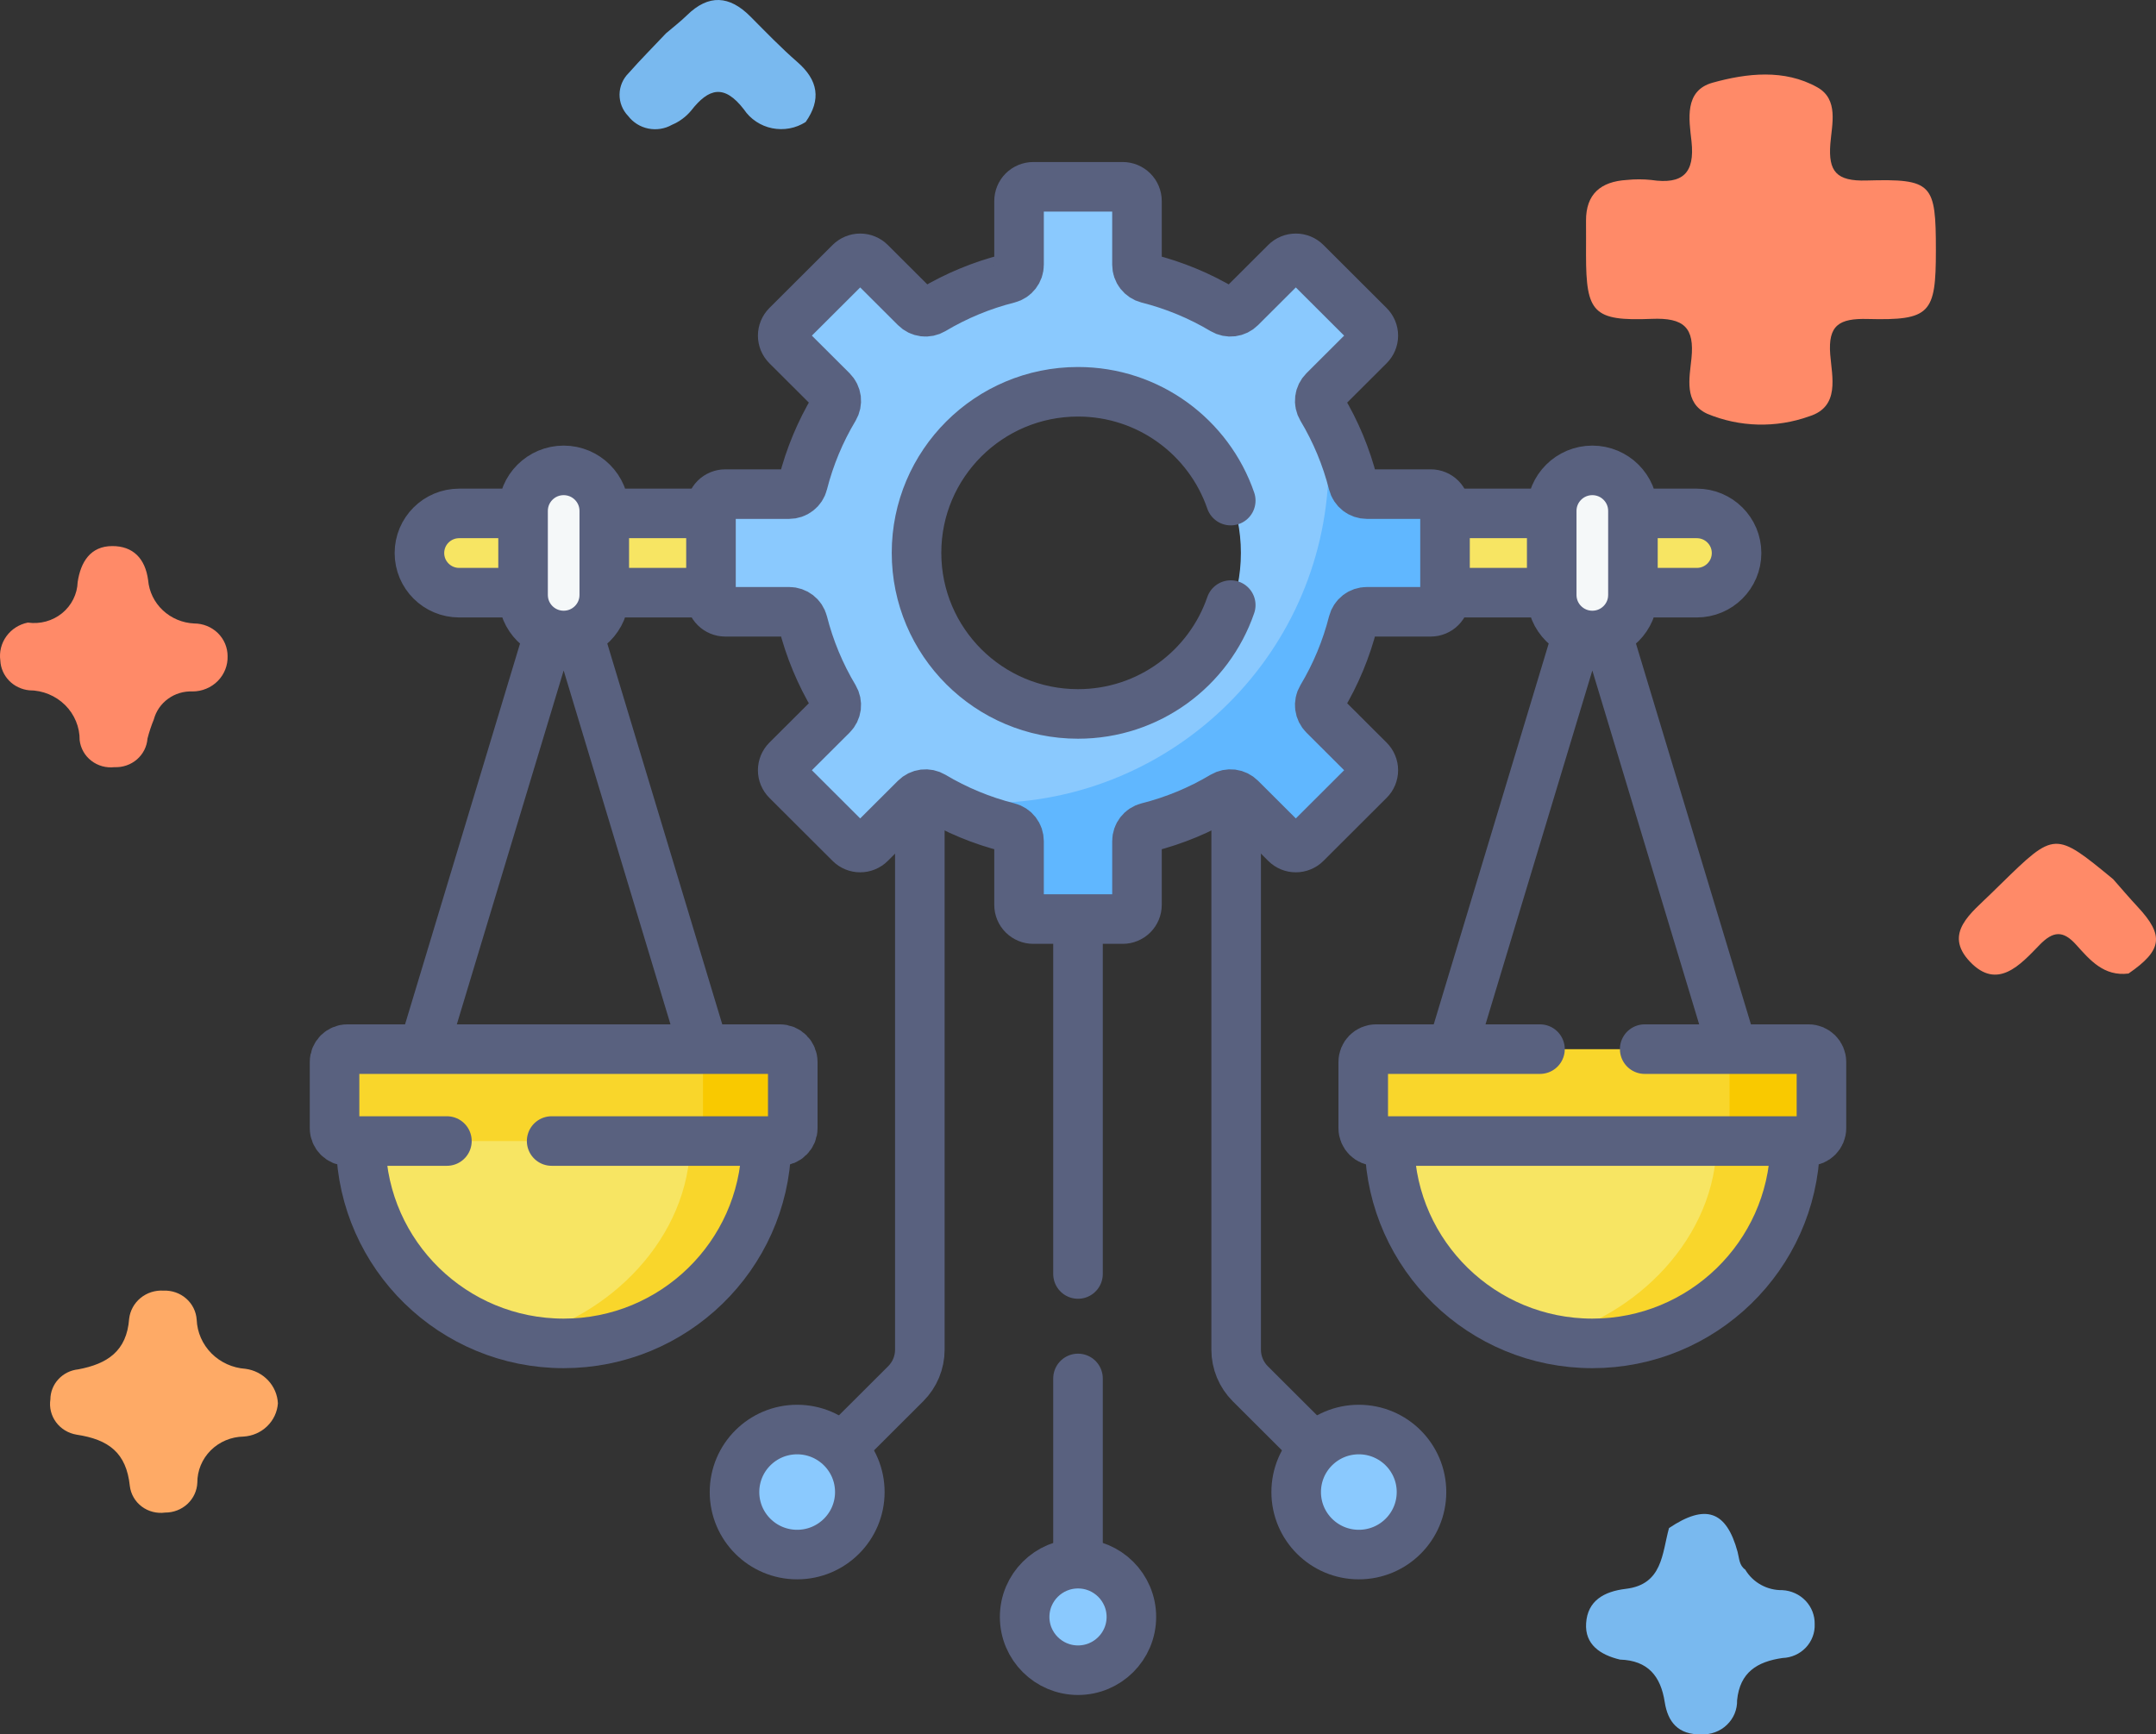 <svg width="87" height="70" viewBox="0 0 87 70" fill="none" xmlns="http://www.w3.org/2000/svg">
<rect x="0" y="0" width="87" height="70" fill="#333333" stroke="none"/>
<path d="M65.371 66.98C64.575 66.79 63.947 66.371 64.004 65.512C64.062 64.614 64.709 64.231 65.608 64.124C67.093 63.947 67.067 62.693 67.348 61.672C68.823 60.681 69.664 60.968 70.117 62.635C70.186 62.89 70.173 63.172 70.425 63.349C70.576 63.605 70.795 63.816 71.058 63.962C71.322 64.108 71.62 64.182 71.923 64.177C72.28 64.195 72.617 64.349 72.86 64.605C73.103 64.861 73.235 65.2 73.227 65.549C73.234 65.722 73.207 65.894 73.145 66.056C73.084 66.218 72.991 66.367 72.871 66.494C72.75 66.621 72.606 66.724 72.445 66.796C72.284 66.868 72.11 66.909 71.933 66.915C70.904 67.062 70.209 67.493 70.096 68.62C70.101 68.805 70.067 68.988 69.997 69.159C69.926 69.329 69.82 69.484 69.685 69.613C69.551 69.743 69.39 69.843 69.214 69.909C69.037 69.975 68.849 70.005 68.66 69.997C67.717 70.022 67.3 69.496 67.175 68.69C67.014 67.656 66.505 67.015 65.371 66.98Z" fill="#79B9EF"/>
<path d="M85.891 39.291C84.896 39.415 84.337 38.749 83.782 38.133C83.249 37.537 82.846 37.575 82.3 38.138C81.528 38.934 80.6 39.985 79.489 38.81C78.401 37.661 79.557 36.842 80.343 36.065C80.475 35.935 80.608 35.805 80.741 35.676C82.919 33.548 82.919 33.548 85.27 35.482C85.599 35.855 85.921 36.235 86.261 36.6C87.338 37.754 87.257 38.353 85.891 39.291Z" fill="#FF8A68"/>
<path d="M11.214 56.639C11.189 56.988 11.034 57.317 10.779 57.563C10.524 57.81 10.185 57.958 9.827 57.979C9.328 57.988 8.852 58.188 8.503 58.536C8.155 58.885 7.96 59.353 7.963 59.84C7.949 60.166 7.806 60.474 7.563 60.699C7.321 60.924 6.998 61.048 6.664 61.046C6.498 61.069 6.329 61.059 6.167 61.017C6.005 60.976 5.853 60.903 5.72 60.803C5.587 60.703 5.476 60.579 5.394 60.436C5.311 60.294 5.259 60.137 5.239 59.975C5.099 58.629 4.383 58.097 3.091 57.902C2.759 57.847 2.461 57.668 2.263 57.401C2.065 57.135 1.983 56.804 2.033 56.478C2.035 56.177 2.15 55.886 2.358 55.663C2.565 55.439 2.85 55.298 3.158 55.266C4.329 55.046 5.114 54.532 5.211 53.226C5.248 52.898 5.414 52.597 5.672 52.385C5.931 52.173 6.264 52.067 6.601 52.089C6.937 52.075 7.265 52.19 7.515 52.41C7.765 52.63 7.916 52.936 7.937 53.264C7.958 53.772 8.17 54.255 8.533 54.621C8.896 54.986 9.384 55.208 9.905 55.244C10.256 55.29 10.579 55.455 10.819 55.71C11.058 55.965 11.198 56.293 11.214 56.639Z" fill="#FEAA66"/>
<path d="M26.878 1.342C27.159 1.101 27.455 0.875 27.719 0.617C28.593 -0.241 29.433 -0.184 30.276 0.662C30.898 1.286 31.51 1.925 32.175 2.503C33.016 3.235 33.147 4.018 32.511 4.923C32.314 5.05 32.093 5.138 31.861 5.181C31.629 5.224 31.39 5.222 31.159 5.176C30.927 5.129 30.708 5.038 30.513 4.908C30.317 4.778 30.15 4.612 30.021 4.419C29.223 3.383 28.596 3.556 27.887 4.467C27.68 4.715 27.415 4.911 27.114 5.038C26.827 5.201 26.488 5.254 26.163 5.189C25.838 5.124 25.549 4.944 25.351 4.685C25.122 4.449 24.997 4.137 25 3.812C25.004 3.488 25.136 3.178 25.37 2.947C25.853 2.398 26.374 1.878 26.878 1.342Z" fill="#79B9EF"/>
<path d="M1.123 25.127C1.367 25.162 1.617 25.147 1.855 25.082C2.093 25.017 2.315 24.903 2.505 24.749C2.695 24.594 2.849 24.402 2.957 24.185C3.066 23.968 3.126 23.731 3.134 23.49C3.255 22.689 3.643 22.042 4.528 22.039C5.368 22.036 5.86 22.54 5.977 23.412C6.016 23.874 6.226 24.307 6.568 24.629C6.91 24.951 7.36 25.141 7.835 25.163C8.012 25.163 8.188 25.197 8.352 25.264C8.516 25.33 8.664 25.427 8.79 25.549C8.915 25.672 9.014 25.817 9.082 25.977C9.149 26.137 9.184 26.308 9.184 26.481C9.19 26.666 9.158 26.85 9.089 27.023C9.021 27.195 8.918 27.353 8.786 27.486C8.654 27.619 8.496 27.724 8.321 27.796C8.146 27.869 7.959 27.906 7.769 27.906C7.416 27.891 7.068 27.995 6.784 28.201C6.5 28.406 6.297 28.7 6.208 29.034C6.105 29.285 6.019 29.544 5.952 29.807C5.928 30.131 5.775 30.433 5.527 30.649C5.278 30.864 4.952 30.977 4.62 30.962C4.454 30.981 4.286 30.968 4.126 30.924C3.965 30.879 3.816 30.805 3.685 30.703C3.554 30.602 3.445 30.477 3.365 30.334C3.284 30.192 3.233 30.035 3.214 29.874C3.217 29.611 3.166 29.35 3.065 29.107C2.964 28.863 2.815 28.641 2.626 28.454C2.437 28.267 2.211 28.118 1.963 28.016C1.715 27.914 1.448 27.861 1.179 27.86C0.869 27.829 0.581 27.691 0.367 27.471C0.153 27.25 0.027 26.962 0.013 26.659C-0.036 26.314 0.052 25.963 0.258 25.679C0.464 25.394 0.773 25.197 1.123 25.127Z" fill="#FF8A68"/>
<path d="M78.118 10.113C78.118 12.657 77.895 12.937 75.365 12.874C74.22 12.844 73.762 13.12 73.854 14.305C73.924 15.207 74.258 16.413 73.006 16.803C71.67 17.282 70.197 17.245 68.888 16.698C67.945 16.262 68.174 15.255 68.254 14.471C68.382 13.22 67.956 12.815 66.645 12.869C64.281 12.966 64.002 12.614 64 10.285C64 9.827 64.004 9.369 64 8.911C63.994 7.834 64.591 7.327 65.644 7.263C65.971 7.229 66.301 7.229 66.628 7.263C67.905 7.455 68.397 6.987 68.256 5.703C68.159 4.825 67.95 3.66 69.109 3.337C70.487 2.954 72.004 2.78 73.331 3.522C74.207 4.012 73.92 5.019 73.859 5.804C73.773 6.916 74.099 7.32 75.315 7.285C77.987 7.21 78.118 7.407 78.118 10.113Z" fill="#FF8A68"/>
<path d="M30.413 46.047C30.413 50.557 27.266 53.931 22.745 53.931C22.123 53.931 21.517 54.144 20.934 54.012C17.285 53.19 14.56 49.936 14.56 46.046L22.745 45.203L30.413 46.047Z" fill="#F7E563"/>
<path d="M31.265 45.862L28.091 46.052H14.02C13.882 46.052 13.75 45.997 13.652 45.9C13.555 45.802 13.5 45.67 13.5 45.533V42.862C13.5 42.725 13.555 42.593 13.652 42.496C13.75 42.398 13.882 42.344 14.02 42.344H28.091L31.234 42.545C31.372 42.545 31.504 42.6 31.602 42.697C31.699 42.795 31.754 42.927 31.754 43.064L31.785 45.343C31.785 45.481 31.73 45.613 31.632 45.71C31.535 45.807 31.403 45.862 31.265 45.862Z" fill="#F9D62B"/>
<path d="M29.981 44.438L27.85 46.051C27.85 49.941 24.584 53.194 20.935 54.017C21.529 54.151 22.136 54.219 22.746 54.219C27.267 54.219 30.932 50.562 30.932 46.051L29.981 44.438Z" fill="#F9D62B"/>
<path d="M31.47 42.344H27.849C27.986 42.344 28.119 42.398 28.216 42.496C28.314 42.593 28.368 42.725 28.368 42.862V45.533C28.368 45.601 28.355 45.668 28.329 45.731C28.303 45.794 28.264 45.851 28.216 45.9C28.168 45.948 28.111 45.986 28.047 46.012C27.985 46.038 27.917 46.051 27.849 46.051H31.47C31.608 46.051 31.74 45.997 31.838 45.9C31.935 45.802 31.99 45.67 31.99 45.533V42.862C31.99 42.794 31.977 42.727 31.951 42.664C31.924 42.601 31.886 42.544 31.838 42.496C31.79 42.447 31.732 42.409 31.669 42.383C31.606 42.357 31.539 42.344 31.47 42.344Z" fill="#F9C900"/>
<path d="M71.836 46.047C71.836 50.557 68.689 53.931 64.168 53.931C63.546 53.931 62.94 54.144 62.357 54.012C58.708 53.19 55.982 49.936 55.982 46.046L64.168 45.203L71.836 46.047Z" fill="#F7E563"/>
<path d="M72.687 45.862L69.513 46.052H55.442C55.304 46.052 55.172 45.997 55.074 45.9C54.977 45.802 54.922 45.67 54.922 45.533V42.862C54.922 42.725 54.977 42.593 55.074 42.496C55.172 42.398 55.304 42.344 55.442 42.344H69.513L72.656 42.545C72.794 42.545 72.926 42.6 73.023 42.697C73.121 42.795 73.176 42.927 73.176 43.064L73.207 45.343C73.207 45.411 73.193 45.479 73.167 45.542C73.141 45.605 73.103 45.662 73.054 45.71C73.006 45.758 72.949 45.796 72.886 45.822C72.823 45.848 72.755 45.862 72.687 45.862Z" fill="#F9D62B"/>
<path d="M71.403 44.438L69.272 46.051C69.272 49.941 66.006 53.194 62.356 54.017C62.951 54.151 63.558 54.219 64.168 54.219C68.688 54.219 72.353 50.562 72.353 46.051L71.403 44.438Z" fill="#F9D62B"/>
<path d="M72.894 42.344H69.272C69.41 42.344 69.543 42.398 69.64 42.496C69.737 42.593 69.792 42.725 69.792 42.862V45.533C69.792 45.601 69.779 45.668 69.753 45.731C69.727 45.794 69.688 45.851 69.64 45.9C69.592 45.948 69.534 45.986 69.471 46.012C69.408 46.038 69.341 46.051 69.272 46.051H72.894C73.032 46.051 73.164 45.997 73.262 45.9C73.359 45.802 73.414 45.67 73.414 45.533V42.862C73.414 42.725 73.359 42.593 73.262 42.496C73.164 42.398 73.032 42.344 72.894 42.344Z" fill="#F9C900"/>
<path d="M68.472 20.719H52.714V23.918H68.472C69.357 23.918 70.075 23.202 70.075 22.318C70.075 21.435 69.357 20.719 68.472 20.719ZM18.528 20.719C17.643 20.719 16.925 21.435 16.925 22.318C16.925 23.202 17.643 23.918 18.528 23.918H34.774V20.719H18.528Z" fill="#F7E563"/>
<path d="M22.745 25.648C21.84 25.648 21.106 24.916 21.106 24.013V20.619C21.106 19.716 21.84 18.984 22.745 18.984C23.65 18.984 24.384 19.716 24.384 20.619V24.013C24.384 24.916 23.65 25.648 22.745 25.648ZM64.254 25.648C63.349 25.648 62.616 24.916 62.616 24.013V20.619C62.616 19.716 63.349 18.984 64.254 18.984C65.159 18.984 65.893 19.716 65.893 20.619V24.013C65.893 24.916 65.159 25.648 64.254 25.648Z" fill="#F5F8F9"/>
<path d="M43.501 67.408C44.69 67.408 45.654 66.445 45.654 65.258C45.654 64.072 44.69 63.109 43.501 63.109C42.311 63.109 41.347 64.072 41.347 65.258C41.347 66.445 42.311 67.408 43.501 67.408Z" fill="#8AC9FE"/>
<path d="M54.832 62.741C56.229 62.741 57.361 61.612 57.361 60.218C57.361 58.825 56.229 57.695 54.832 57.695C53.436 57.695 52.304 58.825 52.304 60.218C52.304 61.612 53.436 62.741 54.832 62.741Z" fill="#8AC9FE"/>
<path d="M32.167 62.741C33.563 62.741 34.696 61.612 34.696 60.218C34.696 58.825 33.563 57.695 32.167 57.695C30.771 57.695 29.639 58.825 29.639 60.218C29.639 61.612 30.771 62.741 32.167 62.741Z" fill="#8AC9FE"/>
<path d="M58.152 20.688C58.152 20.535 58.09 20.387 57.982 20.279C57.873 20.17 57.725 20.109 57.571 20.109L54.953 20.133C54.824 20.133 54.699 20.09 54.597 20.01C54.495 19.931 54.423 19.82 54.391 19.696C54.115 18.604 53.988 17.362 53.424 16.42C53.358 16.309 53.33 16.18 53.346 16.052C53.362 15.924 53.42 15.805 53.511 15.714L55.353 13.876C55.407 13.823 55.449 13.759 55.478 13.688C55.508 13.618 55.523 13.543 55.523 13.467C55.523 13.391 55.508 13.316 55.478 13.245C55.449 13.175 55.407 13.111 55.353 13.057L52.778 10.489C52.724 10.435 52.66 10.392 52.59 10.363C52.52 10.334 52.444 10.319 52.368 10.319C52.292 10.319 52.216 10.334 52.146 10.363C52.075 10.392 52.011 10.435 51.957 10.489L50.116 12.326C50.025 12.417 49.905 12.475 49.777 12.491C49.649 12.507 49.519 12.479 49.408 12.413C48.452 11.843 47.418 11.415 46.339 11.142C46.214 11.111 46.102 11.038 46.023 10.937C45.944 10.835 45.901 10.71 45.901 10.582V7.985C45.901 7.909 45.886 7.834 45.856 7.764C45.827 7.693 45.785 7.63 45.731 7.576C45.677 7.522 45.613 7.479 45.542 7.45C45.472 7.421 45.396 7.406 45.32 7.406H41.679C41.526 7.406 41.378 7.467 41.269 7.576C41.16 7.684 41.099 7.832 41.099 7.985V10.582C41.099 10.847 40.919 11.077 40.661 11.142C39.581 11.415 38.547 11.843 37.591 12.413C37.48 12.479 37.351 12.507 37.222 12.491C37.094 12.475 36.975 12.417 36.884 12.326L35.042 10.489C34.988 10.435 34.924 10.392 34.854 10.363C34.783 10.334 34.708 10.319 34.632 10.319C34.556 10.319 34.48 10.334 34.41 10.363C34.339 10.392 34.275 10.435 34.221 10.489L31.647 13.057C31.593 13.111 31.55 13.175 31.521 13.245C31.492 13.316 31.477 13.391 31.477 13.467C31.477 13.543 31.492 13.618 31.521 13.688C31.55 13.759 31.593 13.823 31.647 13.876L33.488 15.714C33.58 15.805 33.638 15.924 33.654 16.052C33.669 16.18 33.642 16.309 33.575 16.42C33.004 17.374 32.575 18.406 32.302 19.483C32.27 19.608 32.198 19.718 32.096 19.798C31.994 19.877 31.869 19.92 31.74 19.92H29.138C28.984 19.92 28.837 19.981 28.728 20.09C28.619 20.198 28.558 20.345 28.558 20.499V24.132C28.558 24.208 28.573 24.283 28.602 24.353C28.631 24.424 28.674 24.487 28.728 24.541C28.782 24.595 28.846 24.638 28.916 24.667C28.986 24.696 29.062 24.711 29.138 24.711H31.74C32.006 24.711 32.237 24.891 32.302 25.148C32.575 26.225 33.004 27.257 33.575 28.211C33.642 28.321 33.669 28.451 33.654 28.579C33.638 28.707 33.58 28.826 33.488 28.917L31.647 30.754C31.593 30.808 31.55 30.872 31.521 30.942C31.492 31.012 31.477 31.088 31.477 31.164C31.477 31.24 31.492 31.315 31.521 31.385C31.55 31.456 31.593 31.52 31.647 31.573L34.221 34.142C34.275 34.196 34.339 34.238 34.41 34.267C34.48 34.297 34.556 34.312 34.632 34.312C34.708 34.312 34.783 34.297 34.854 34.267C34.924 34.238 34.988 34.196 35.042 34.142L36.884 32.305C36.975 32.214 37.094 32.156 37.222 32.14C37.351 32.124 37.48 32.151 37.591 32.218C38.536 32.78 39.832 32.879 40.926 33.155C41.051 33.187 41.162 33.259 41.242 33.36C41.321 33.462 41.364 33.587 41.364 33.715L41.341 36.304C41.341 36.457 41.402 36.605 41.511 36.713C41.62 36.822 41.767 36.883 41.921 36.883L45.055 37.011C45.209 37.011 45.357 36.95 45.465 36.842C45.574 36.733 45.635 36.586 45.635 36.432V33.836C45.635 33.571 45.816 33.34 46.073 33.276C47.167 32.999 48.506 32.499 49.451 31.936C49.561 31.87 49.691 31.843 49.819 31.858C49.948 31.874 50.067 31.932 50.158 32.023L52 33.861C52.053 33.914 52.117 33.957 52.188 33.986C52.258 34.015 52.334 34.03 52.41 34.03C52.486 34.03 52.562 34.015 52.632 33.986C52.703 33.957 52.767 33.914 52.821 33.861L54.991 31.554C55.045 31.5 55.088 31.436 55.117 31.366C55.146 31.296 55.161 31.22 55.161 31.144C55.161 31.068 55.146 30.993 55.117 30.922C55.088 30.852 55.045 30.788 54.991 30.735L53.15 28.897C53.059 28.806 53 28.687 52.985 28.559C52.969 28.431 52.996 28.302 53.063 28.191C53.627 27.249 54.268 25.923 54.545 24.831C54.576 24.706 54.649 24.596 54.75 24.516C54.852 24.437 54.977 24.394 55.106 24.394H57.708C57.862 24.394 58.01 24.333 58.119 24.224C58.227 24.116 58.289 23.968 58.289 23.815L58.152 20.688ZM43.5 28.874C39.87 28.874 36.927 25.938 36.927 22.315C36.927 18.693 39.87 15.757 43.5 15.757C47.13 15.757 50.073 18.693 50.073 22.315C50.073 25.938 47.13 28.874 43.5 28.874Z" fill="#8AC9FE"/>
<path d="M57.861 19.922H55.259C55.13 19.922 55.005 19.879 54.903 19.8C54.801 19.721 54.729 19.61 54.697 19.485C54.423 18.401 53.982 17.359 53.424 16.422C53.541 17.143 53.614 17.904 53.614 18.658C53.614 26.253 47.444 32.41 39.832 32.41C39.076 32.41 38.314 32.337 37.591 32.22C38.53 32.777 39.574 33.217 40.661 33.491C40.786 33.522 40.897 33.595 40.976 33.696C41.055 33.798 41.099 33.923 41.099 34.051V36.648C41.099 36.801 41.16 36.949 41.269 37.057C41.377 37.166 41.525 37.227 41.679 37.227H45.32C45.474 37.227 45.621 37.166 45.73 37.057C45.839 36.949 45.9 36.801 45.9 36.648V34.051C45.9 33.923 45.943 33.798 46.023 33.696C46.102 33.595 46.213 33.522 46.338 33.491C47.418 33.218 48.452 32.79 49.408 32.22C49.519 32.154 49.648 32.126 49.777 32.142C49.905 32.158 50.024 32.216 50.115 32.307L51.957 34.144C52.011 34.198 52.075 34.241 52.145 34.27C52.216 34.299 52.291 34.314 52.367 34.314C52.444 34.314 52.519 34.299 52.59 34.27C52.66 34.241 52.724 34.198 52.778 34.144L55.352 31.576C55.406 31.522 55.449 31.458 55.478 31.388C55.507 31.317 55.522 31.242 55.522 31.166C55.522 31.09 55.507 31.015 55.478 30.944C55.449 30.874 55.406 30.81 55.352 30.756L53.511 28.919C53.419 28.828 53.361 28.709 53.346 28.581C53.33 28.453 53.357 28.324 53.424 28.213C53.995 27.259 54.424 26.227 54.697 25.15C54.729 25.025 54.801 24.915 54.903 24.835C55.005 24.756 55.13 24.713 55.259 24.713H57.861C58.015 24.713 58.163 24.652 58.271 24.543C58.38 24.435 58.441 24.288 58.441 24.134V20.501C58.441 20.425 58.426 20.35 58.397 20.28C58.368 20.209 58.325 20.145 58.271 20.092C58.218 20.038 58.154 19.995 58.083 19.966C58.013 19.937 57.937 19.922 57.861 19.922Z" fill="#60B7FF"/>
<path d="M23.381 25.706L28.359 42.198M17.131 42.198L22.127 25.648M30.928 46.282C30.805 50.686 27.189 54.218 22.745 54.218C18.288 54.218 14.663 50.664 14.562 46.242M22.26 46.051H31.471C31.758 46.051 31.99 45.818 31.99 45.532V42.861C31.99 42.574 31.758 42.342 31.471 42.342H14.019C13.733 42.342 13.5 42.574 13.5 42.861V45.532C13.5 45.818 13.733 46.051 14.019 46.051H18.034M64.896 25.725L69.857 42.159M58.653 42.159L63.618 25.709M72.437 46.282C72.315 50.686 68.698 54.218 64.255 54.218C59.804 54.218 56.184 50.675 56.072 46.261M66.368 42.342H72.981C73.267 42.342 73.5 42.574 73.5 42.861V45.532C73.5 45.818 73.267 46.051 72.981 46.051H55.529C55.242 46.051 55.01 45.818 55.01 45.532V42.861C55.01 42.574 55.242 42.342 55.529 42.342H62.142M28.403 23.92H24.562M62.361 23.92H58.597M66.168 20.721H68.472C69.357 20.721 70.075 21.437 70.075 22.32C70.075 23.204 69.357 23.92 68.472 23.92H66.218M58.447 20.721H62.361M24.562 20.721H28.403M20.966 23.92H18.528C17.643 23.92 16.925 23.204 16.925 22.32C16.925 21.437 17.643 20.721 18.528 20.721H20.904M22.745 25.648C21.84 25.648 21.107 24.916 21.107 24.013V20.619C21.107 19.716 21.84 18.984 22.745 18.984C23.65 18.984 24.384 19.716 24.384 20.619V24.013C24.384 24.916 23.65 25.648 22.745 25.648ZM64.255 25.648C63.35 25.648 62.616 24.916 62.616 24.013V20.619C62.616 19.716 63.35 18.984 64.255 18.984C65.16 18.984 65.893 19.716 65.893 20.619V24.013C65.893 24.916 65.16 25.648 64.255 25.648Z" stroke="#59617F" stroke-width="2" stroke-miterlimit="10" stroke-linecap="round" stroke-linejoin="round"/>
<path d="M43.5 62.982V55.633M43.5 51.417V37.469" stroke="#59617F" stroke-width="2" stroke-linecap="round" stroke-linejoin="round"/>
<path d="M43.501 67.408C44.69 67.408 45.654 66.445 45.654 65.258C45.654 64.072 44.69 63.109 43.501 63.109C42.311 63.109 41.347 64.072 41.347 65.258C41.347 66.445 42.311 67.408 43.501 67.408Z" stroke="#59617F" stroke-width="2" stroke-linecap="round" stroke-linejoin="round"/>
<path d="M54.832 62.741C56.229 62.741 57.361 61.612 57.361 60.218C57.361 58.825 56.229 57.695 54.832 57.695C53.436 57.695 52.304 58.825 52.304 60.218C52.304 61.612 53.436 62.741 54.832 62.741Z" stroke="#59617F" stroke-width="2" stroke-linecap="round" stroke-linejoin="round"/>
<path d="M49.882 32.562V54.472C49.882 54.988 50.087 55.482 50.452 55.847L52.844 58.233" stroke="#59617F" stroke-width="2" stroke-linecap="round" stroke-linejoin="round"/>
<path d="M32.167 62.741C33.563 62.741 34.696 61.612 34.696 60.218C34.696 58.825 33.563 57.695 32.167 57.695C30.771 57.695 29.639 58.825 29.639 60.218C29.639 61.612 30.771 62.741 32.167 62.741Z" stroke="#59617F" stroke-width="2" stroke-linecap="round" stroke-linejoin="round"/>
<path d="M37.118 32.398V54.472C37.118 54.988 36.913 55.482 36.548 55.846L34.083 58.306" stroke="#59617F" stroke-width="2" stroke-linecap="round" stroke-linejoin="round"/>
<path d="M41.696 37.093H45.304C45.457 37.093 45.603 37.033 45.711 36.925C45.819 36.818 45.88 36.672 45.88 36.519V33.946C45.88 33.685 46.056 33.456 46.31 33.392C47.383 33.121 48.41 32.696 49.359 32.129C49.469 32.064 49.597 32.038 49.724 32.053C49.85 32.069 49.968 32.127 50.058 32.217L51.883 34.038C51.991 34.146 52.137 34.206 52.29 34.206C52.442 34.206 52.589 34.146 52.697 34.038L55.248 31.492C55.356 31.385 55.417 31.239 55.417 31.086C55.417 30.934 55.356 30.788 55.248 30.68L53.423 28.859C53.333 28.77 53.275 28.652 53.259 28.526C53.243 28.4 53.27 28.272 53.335 28.163C53.903 27.215 54.329 26.19 54.6 25.12C54.632 24.997 54.703 24.888 54.804 24.81C54.905 24.732 55.029 24.69 55.156 24.691H57.735C57.887 24.691 58.034 24.63 58.142 24.522C58.249 24.415 58.31 24.269 58.31 24.116V20.516C58.31 20.364 58.249 20.218 58.142 20.11C58.034 20.002 57.887 19.942 57.735 19.942H55.156C55.029 19.942 54.905 19.9 54.804 19.822C54.703 19.744 54.632 19.636 54.6 19.512C54.329 18.442 53.903 17.417 53.335 16.47C53.27 16.36 53.243 16.233 53.259 16.106C53.275 15.98 53.333 15.863 53.423 15.773L55.248 13.952C55.356 13.844 55.417 13.698 55.417 13.546C55.417 13.394 55.356 13.248 55.248 13.14L52.697 10.594C52.589 10.486 52.442 10.426 52.29 10.426C52.137 10.426 51.991 10.486 51.883 10.594L50.058 12.415C49.968 12.505 49.85 12.563 49.724 12.579C49.597 12.595 49.469 12.568 49.359 12.503C48.41 11.937 47.383 11.511 46.31 11.241C46.187 11.209 46.078 11.137 46 11.037C45.922 10.937 45.88 10.813 45.88 10.686V8.113C45.88 7.961 45.819 7.815 45.711 7.707C45.603 7.6 45.457 7.539 45.304 7.539H41.696C41.544 7.539 41.397 7.6 41.289 7.707C41.181 7.815 41.121 7.961 41.121 8.113V10.686C41.121 10.947 40.944 11.177 40.69 11.241C39.618 11.511 38.59 11.937 37.641 12.503C37.531 12.568 37.403 12.595 37.277 12.579C37.15 12.563 37.033 12.505 36.943 12.415L35.118 10.594C35.01 10.487 34.863 10.426 34.711 10.426C34.558 10.426 34.412 10.487 34.304 10.594L31.752 13.14C31.645 13.248 31.584 13.394 31.584 13.546C31.584 13.698 31.645 13.844 31.752 13.952L33.578 15.773C33.668 15.863 33.725 15.98 33.742 16.106C33.757 16.233 33.731 16.36 33.666 16.47C33.098 17.417 32.672 18.442 32.4 19.512C32.369 19.636 32.297 19.745 32.196 19.822C32.096 19.9 31.972 19.942 31.845 19.942H29.266C29.113 19.942 28.967 20.003 28.859 20.11C28.751 20.218 28.69 20.364 28.69 20.516V24.116C28.69 24.269 28.751 24.415 28.859 24.522C28.967 24.63 29.113 24.691 29.266 24.691H31.845C32.106 24.691 32.336 24.867 32.4 25.12C32.672 26.19 33.098 27.215 33.666 28.163C33.731 28.272 33.757 28.4 33.742 28.526C33.725 28.652 33.668 28.77 33.578 28.859L31.752 30.68C31.645 30.788 31.584 30.934 31.584 31.086C31.584 31.239 31.645 31.385 31.752 31.492L34.304 34.038C34.412 34.146 34.558 34.206 34.711 34.206C34.863 34.206 35.01 34.146 35.118 34.038L36.943 32.217C37.033 32.127 37.15 32.069 37.277 32.053C37.403 32.038 37.531 32.064 37.641 32.129C38.59 32.696 39.618 33.121 40.69 33.392C40.814 33.423 40.923 33.495 41.001 33.595C41.079 33.696 41.121 33.819 41.121 33.946V36.519C41.121 36.672 41.181 36.818 41.289 36.925C41.397 37.033 41.544 37.093 41.696 37.093Z" stroke="#59617F" stroke-width="2" stroke-miterlimit="10" stroke-linecap="round" stroke-linejoin="round"/>
<path d="M49.664 24.421C48.786 26.977 46.359 28.814 43.5 28.814C39.902 28.814 36.984 25.903 36.984 22.312C36.984 18.723 39.902 15.812 43.5 15.812C46.359 15.812 48.786 17.649 49.664 20.204" stroke="#59617F" stroke-width="2" stroke-miterlimit="10" stroke-linecap="round" stroke-linejoin="round"/>
</svg>
